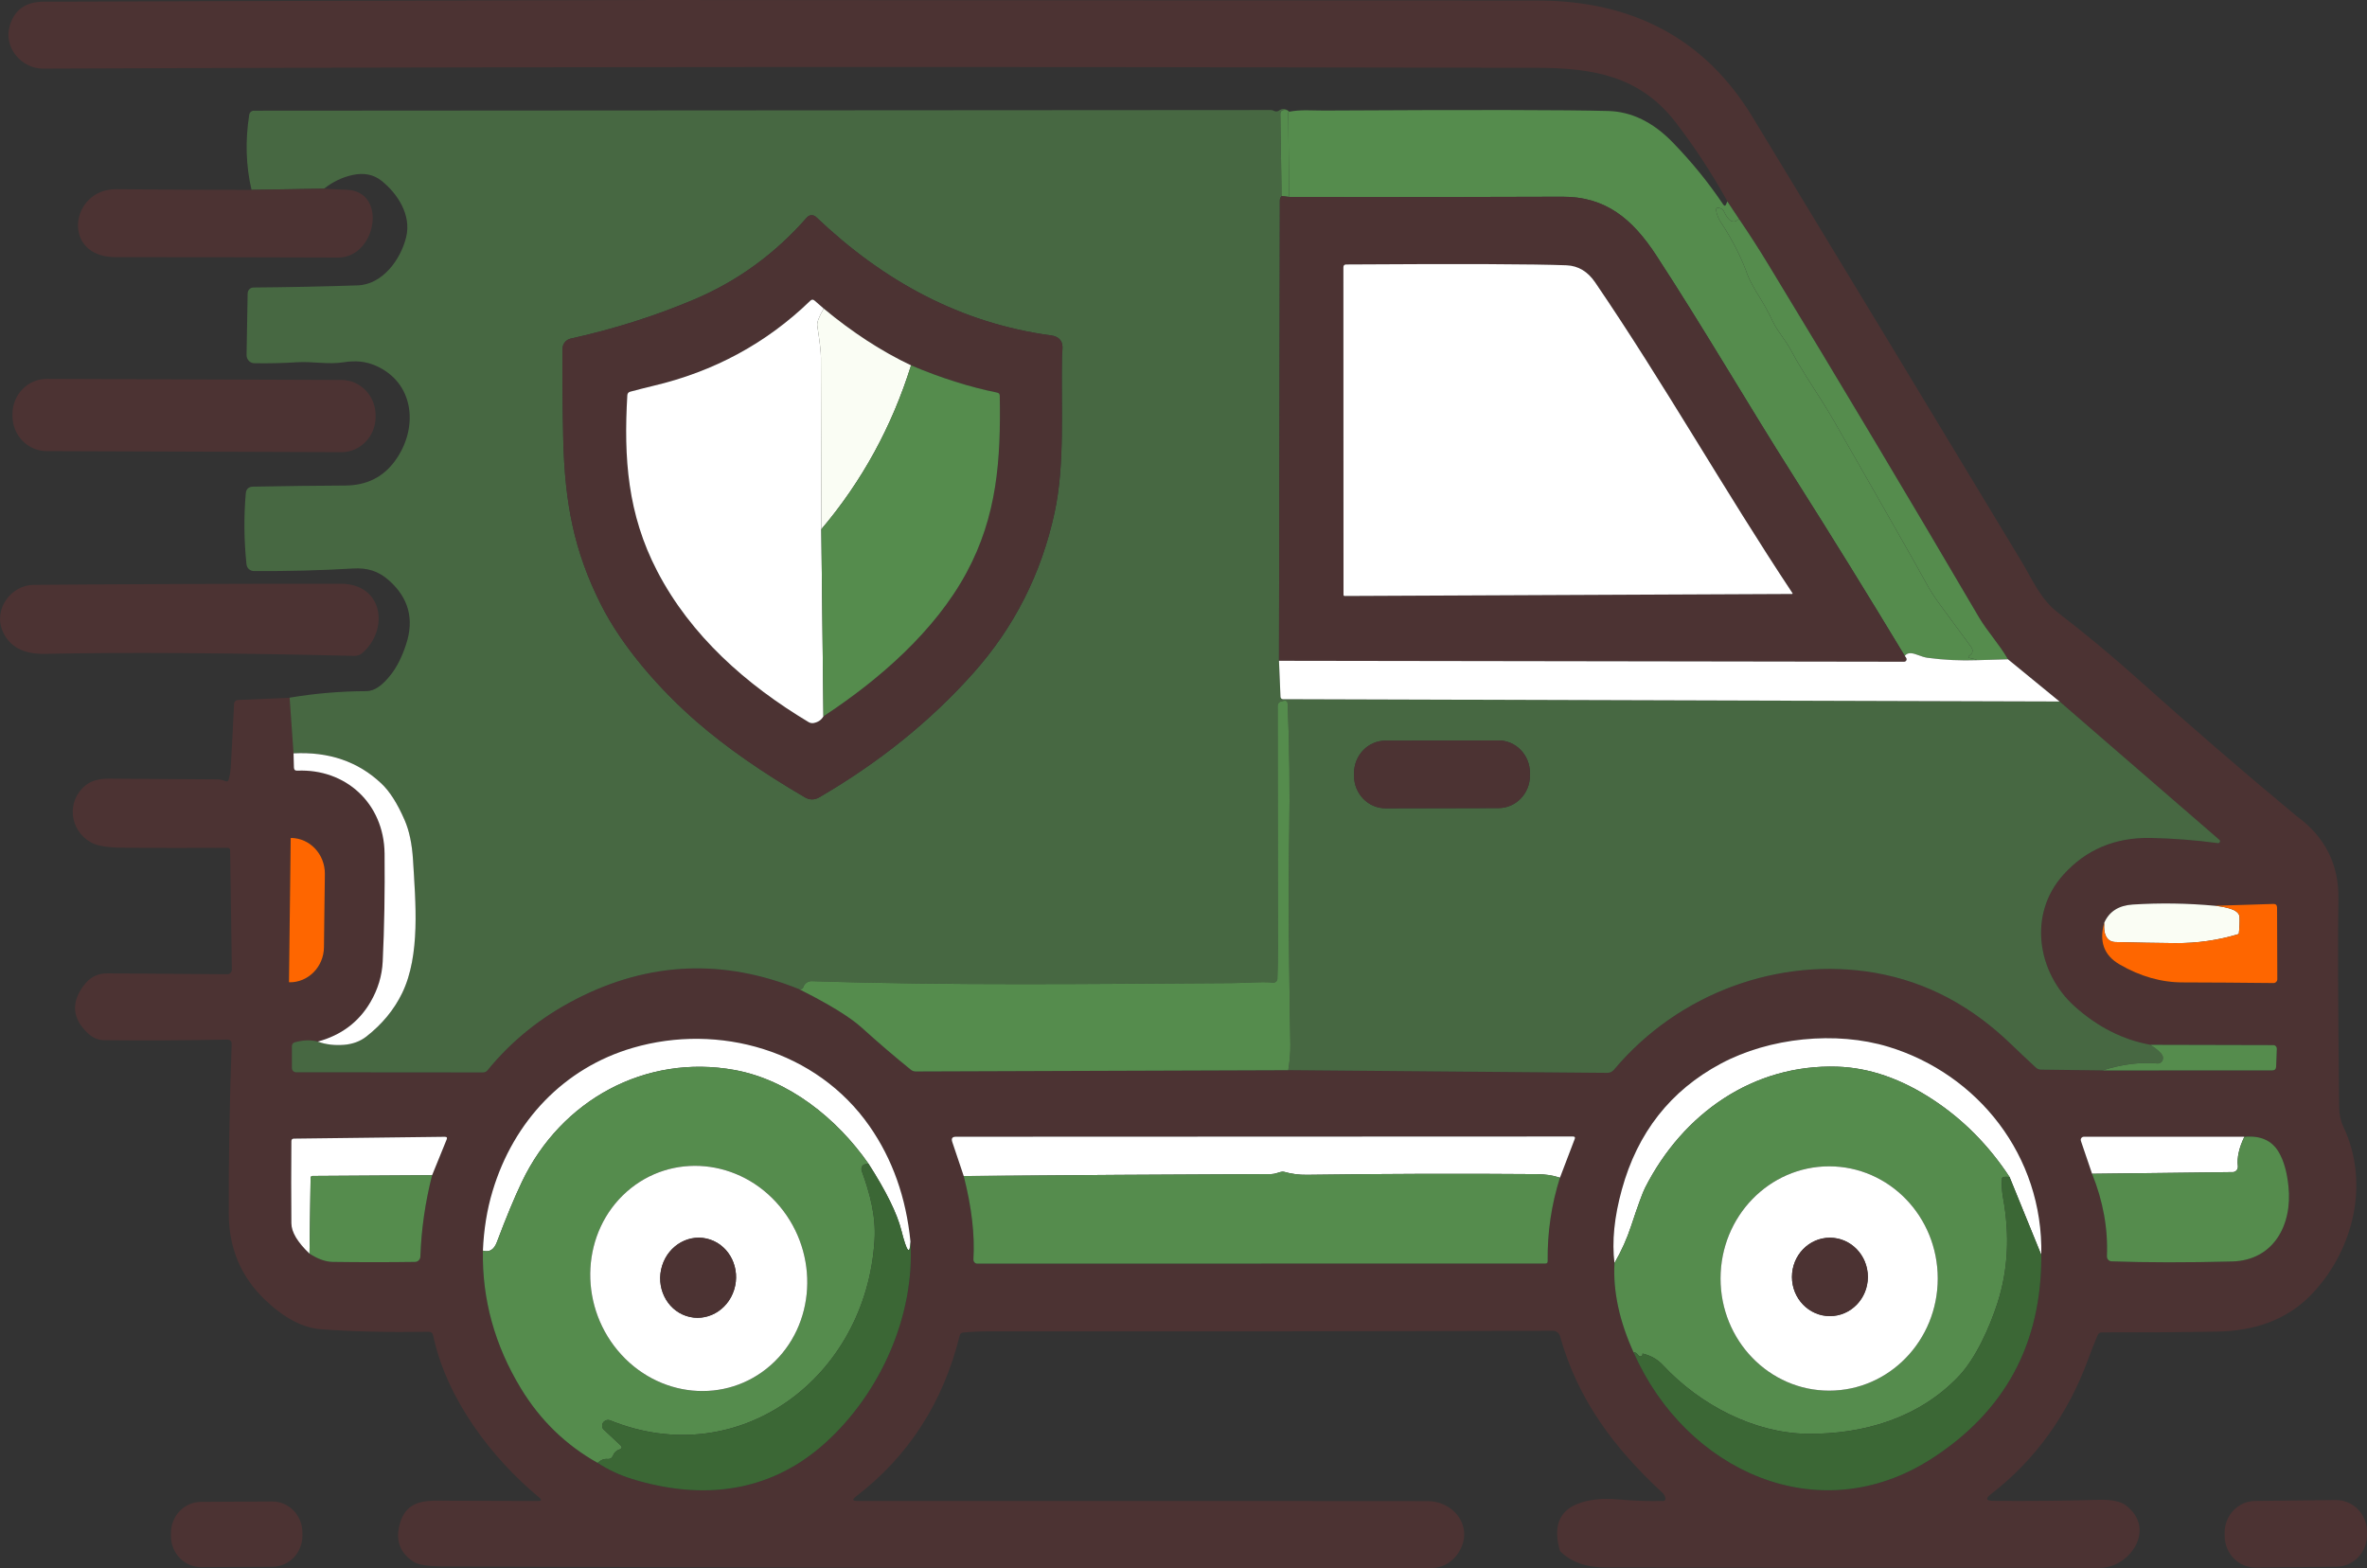 <svg width="80" height="53" viewBox="0 0 80 53" fill="none" xmlns="http://www.w3.org/2000/svg">
<rect x="0" y="0" width="80" height="53" fill="#333333" stroke="none"/>
<g clip-path="url(#clip0_122_755)">
<path d="M22.246 0C32.148 0.009 42.047 0.015 51.94 0.017C55.204 0.017 57.633 1.325 59.224 3.942C62.284 8.979 65.315 13.987 68.317 18.964C68.711 19.617 68.954 20.243 69.57 20.717C70.493 21.426 71.379 22.164 72.232 22.928C74.01 24.521 75.802 26.07 77.612 27.574C78.582 28.276 79.056 29.215 79.034 30.392C79.012 31.502 79.019 33.836 79.058 37.392C79.059 37.651 79.107 37.879 79.2 38.075C80.139 40.057 79.487 42.379 78.064 43.806C77.285 44.585 76.235 44.985 74.912 45.004C73.589 45.025 72.298 45.032 71.037 45.03C70.969 45.03 70.922 45.062 70.895 45.126C70.785 45.385 70.684 45.64 70.595 45.887C69.899 47.796 68.799 49.332 67.292 50.494C67.096 50.645 67.12 50.721 67.363 50.723C68.571 50.732 69.749 50.723 70.9 50.689C71.351 50.675 71.666 50.736 71.843 50.87C72.906 51.668 71.972 52.985 70.986 52.987C65.412 52.987 59.841 52.983 54.271 52.974C53.606 52.974 53.091 52.787 52.725 52.419C52.489 51.611 52.683 51.081 53.31 50.828C53.683 50.677 54.145 50.626 54.698 50.675C55.203 50.721 55.709 50.738 56.217 50.728C56.259 50.728 56.29 50.693 56.29 50.651C56.29 50.647 56.29 50.643 56.29 50.638C56.275 50.562 56.24 50.5 56.185 50.449C54.578 48.957 53.335 47.332 52.727 45.162C52.696 45.051 52.597 44.975 52.488 44.975C46.38 44.994 40.028 45 33.43 44.994C33.136 44.994 32.842 45.008 32.552 45.034C32.491 45.04 32.453 45.072 32.437 45.134C31.876 47.4 30.705 49.217 28.923 50.581C28.797 50.677 28.812 50.726 28.971 50.726C35.268 50.724 41.696 50.726 48.253 50.732C49.205 50.734 49.89 51.719 49.217 52.581C48.987 52.855 48.708 52.992 48.379 52.994C41.827 53.011 30.701 52.994 15 52.941C14.483 52.941 14.145 52.889 13.984 52.785C13.536 52.5 13.372 52.096 13.493 51.577C13.719 50.613 14.474 50.719 15.195 50.719C16.235 50.719 17.229 50.723 18.177 50.728C18.305 50.728 18.319 50.689 18.219 50.606C16.602 49.264 15.093 47.27 14.64 45.136C14.622 45.049 14.57 45.008 14.485 45.009C13.102 45.03 11.89 45.002 10.847 44.923C10.235 44.877 9.608 44.549 8.965 43.936C8.149 43.158 7.738 42.193 7.732 41.038C7.723 39.298 7.756 37.385 7.829 35.3C7.834 35.187 7.781 35.132 7.672 35.134C6.216 35.162 4.836 35.17 3.535 35.155C3.324 35.155 3.135 35.075 2.973 34.923C2.448 34.43 2.395 33.898 2.817 33.323C3.042 33.017 3.294 32.892 3.652 32.896C4.995 32.907 6.338 32.917 7.685 32.925C7.767 32.925 7.834 32.857 7.836 32.772C7.836 32.77 7.836 32.768 7.836 32.766L7.778 28.741C7.778 28.683 7.747 28.653 7.69 28.653C6.429 28.659 5.236 28.659 4.111 28.649C3.627 28.645 3.282 28.585 3.075 28.47C2.348 28.064 2.235 27.074 2.892 26.541C3.081 26.389 3.344 26.313 3.682 26.315C4.928 26.325 6.152 26.332 7.356 26.34C7.416 26.34 7.476 26.349 7.535 26.37L7.624 26.402C7.681 26.423 7.716 26.402 7.73 26.343C7.769 26.198 7.791 26.058 7.8 25.923C7.84 25.232 7.876 24.519 7.911 23.785C7.915 23.715 7.968 23.66 8.035 23.657L9.791 23.581L9.923 25.46L9.935 25.938C9.937 26.013 9.976 26.049 10.049 26.045C11.678 25.974 12.979 27.142 12.999 28.845C13.012 30.128 12.992 31.343 12.937 32.491C12.913 32.975 12.775 33.434 12.522 33.866C12.128 34.541 11.534 34.987 10.739 35.202C10.5 35.14 10.241 35.149 9.959 35.23C9.906 35.245 9.87 35.294 9.87 35.353V36.094C9.866 36.174 9.928 36.238 10.005 36.24C10.005 36.24 10.005 36.24 10.007 36.24L16.326 36.245C16.39 36.245 16.441 36.221 16.482 36.17C17.294 35.172 18.297 34.368 19.487 33.758C21.933 32.506 24.44 32.396 27.007 33.43C28.028 33.94 28.739 34.377 29.139 34.742C29.678 35.23 30.228 35.702 30.787 36.153C30.836 36.193 30.891 36.211 30.953 36.211L43.543 36.168L54.316 36.26C54.413 36.26 54.492 36.224 54.556 36.149C56.734 33.553 60.152 32.321 63.377 32.879C65.163 33.191 66.663 34.034 67.946 35.266C68.222 35.532 68.51 35.804 68.81 36.081C68.859 36.126 68.916 36.149 68.982 36.151L71.059 36.177L76.805 36.174C76.885 36.174 76.927 36.132 76.931 36.047L76.955 35.445C76.958 35.379 76.909 35.325 76.845 35.321C76.843 35.321 76.841 35.321 76.84 35.321L72.68 35.311C71.75 35.142 70.898 34.709 70.122 34.015C68.868 32.891 68.525 30.906 69.744 29.558C70.509 28.711 71.49 28.3 72.687 28.321C73.441 28.336 74.2 28.394 74.961 28.496C74.996 28.502 75.027 28.479 75.033 28.443C75.036 28.421 75.027 28.398 75.011 28.383L69.61 23.707L67.867 22.281C67.577 21.776 67.155 21.319 66.886 20.86C64.546 16.87 62.174 12.9 59.774 8.949C59.443 8.404 59.111 7.887 58.776 7.398L58.382 6.806C57.864 5.868 57.282 4.975 56.631 4.13C55.405 2.542 53.787 2.294 51.909 2.291C33.493 2.249 16.673 2.258 1.449 2.319C0.726 2.319 0.121 1.609 0.325 0.889C0.479 0.338 0.861 0.06 1.469 0.058C8.399 0.034 15.325 0.015 22.246 0ZM9.826 28.332L9.767 33.185C9.767 33.185 9.773 33.198 9.78 33.198H9.782C10.42 33.206 10.944 32.675 10.951 32.011L10.98 29.536C10.988 28.872 10.478 28.326 9.84 28.319H9.839C9.839 28.319 9.826 28.325 9.826 28.332ZM71.121 31.181C70.938 31.817 71.11 32.287 71.636 32.593C72.332 32.998 73.047 33.2 73.783 33.202C74.76 33.204 75.78 33.211 76.841 33.223C76.913 33.223 76.969 33.164 76.969 33.091L76.96 30.67C76.96 30.587 76.918 30.547 76.838 30.549L74.859 30.611C73.933 30.524 73.007 30.511 72.082 30.57C71.609 30.6 71.289 30.804 71.121 31.181ZM16.321 42.266C16.291 43.913 16.721 45.468 17.609 46.928C18.261 48 19.125 48.838 20.199 49.44C20.567 49.677 20.958 49.858 21.369 49.985C23.702 50.7 26 50.474 27.893 48.764C29.751 47.087 30.926 44.466 30.772 41.959C30.624 40.472 30.164 39.174 29.391 38.064C27.601 35.491 24.286 34.566 21.387 35.413C19.065 36.091 17.357 37.889 16.648 40.255C16.46 40.879 16.352 41.551 16.321 42.266ZM54.567 42.687C54.514 43.634 54.729 44.642 55.214 45.708C56.982 49.704 61.451 51.758 65.275 49.304C67.769 47.702 69.009 45.406 68.993 42.411C69.06 39.057 66.846 36.3 63.831 35.379C62.052 34.836 59.807 35.064 58.157 35.949C56.46 36.858 55.345 38.277 54.815 40.204C54.559 41.128 54.477 41.957 54.567 42.687ZM70.708 39.67C71.083 40.596 71.249 41.526 71.211 42.457C71.207 42.549 71.276 42.624 71.364 42.628C72.564 42.67 73.924 42.672 75.444 42.632C76.831 42.596 77.486 41.415 77.346 40.089C77.296 39.611 77.189 39.23 77.022 38.945C76.79 38.543 76.399 38.368 75.853 38.421H70.427C70.37 38.421 70.325 38.466 70.325 38.525C70.325 38.536 70.326 38.547 70.33 38.559L70.708 39.67ZM10.462 42.368C10.745 42.551 11.006 42.643 11.245 42.647C12.188 42.66 13.116 42.66 14.03 42.647C14.127 42.647 14.205 42.566 14.209 42.466C14.24 41.541 14.373 40.624 14.605 39.717L15.095 38.513C15.122 38.449 15.102 38.417 15.034 38.419L9.93 38.481C9.875 38.481 9.848 38.511 9.848 38.568C9.84 39.502 9.84 40.425 9.848 41.338C9.85 41.638 10.054 41.981 10.462 42.368ZM32.572 39.745C32.84 40.792 32.95 41.732 32.901 42.562C32.895 42.636 32.95 42.7 33.021 42.706C33.025 42.706 33.027 42.706 33.03 42.706L52.232 42.702C52.285 42.702 52.31 42.675 52.309 42.623C52.296 41.655 52.433 40.715 52.723 39.802L53.222 38.494C53.244 38.438 53.226 38.409 53.166 38.409L32.305 38.417C32.186 38.417 32.146 38.475 32.184 38.593L32.572 39.745Z" fill="#4C3333"/>
<path d="M43.499 3.719C43.449 3.709 43.406 3.711 43.365 3.719C43.301 3.736 43.27 3.777 43.272 3.845L43.316 6.625L43.287 6.664C43.267 6.692 43.256 6.726 43.256 6.762L43.227 22.33L43.278 23.545C43.279 23.592 43.316 23.628 43.362 23.628L69.608 23.706L75.009 28.381C75.036 28.404 75.04 28.443 75.018 28.472C75.003 28.491 74.981 28.498 74.959 28.494C74.198 28.392 73.439 28.334 72.685 28.319C71.488 28.298 70.507 28.709 69.742 29.557C68.523 30.904 68.866 32.889 70.12 34.013C70.896 34.708 71.748 35.14 72.677 35.309C72.902 35.451 73.039 35.572 73.089 35.672C73.134 35.762 73.098 35.874 73.01 35.921C72.981 35.936 72.946 35.943 72.913 35.94C72.332 35.887 71.713 35.966 71.057 36.175L68.98 36.149C68.914 36.149 68.857 36.124 68.808 36.079C68.508 35.802 68.22 35.53 67.944 35.264C66.661 34.032 65.161 33.189 63.374 32.877C60.15 32.319 56.732 33.551 54.554 36.147C54.49 36.223 54.411 36.26 54.315 36.258L43.541 36.166C43.592 35.851 43.616 35.56 43.612 35.296C43.574 32.94 43.532 30.623 43.574 28.126C43.597 26.709 43.581 25.262 43.521 23.785C43.517 23.7 43.475 23.664 43.393 23.681L43.301 23.7C43.23 23.715 43.181 23.777 43.181 23.851C43.186 26.6 43.188 29.343 43.19 32.079C43.19 32.398 43.184 32.73 43.174 33.075C43.174 33.149 43.111 33.206 43.04 33.204C43.038 33.204 43.036 33.204 43.035 33.204C42.558 33.166 42.101 33.221 41.626 33.223C36.849 33.249 32.186 33.311 27.43 33.157C27.302 33.153 27.187 33.238 27.149 33.364C27.134 33.415 27.087 33.436 27.005 33.428C24.438 32.394 21.931 32.504 19.485 33.757C18.296 34.366 17.293 35.17 16.48 36.168C16.439 36.219 16.388 36.243 16.324 36.243L10.005 36.238C9.928 36.238 9.866 36.174 9.866 36.094C9.866 36.094 9.866 36.094 9.866 36.092V35.351C9.868 35.292 9.904 35.243 9.957 35.228C10.239 35.147 10.498 35.138 10.737 35.2C11.009 35.298 11.306 35.334 11.625 35.309C11.921 35.285 12.175 35.191 12.385 35.026C12.917 34.609 13.319 34.123 13.591 33.562C14.216 32.276 14.042 30.483 13.958 29.058C13.925 28.519 13.83 28.07 13.675 27.713C13.432 27.153 13.169 26.74 12.886 26.474C12.1 25.734 11.112 25.396 9.921 25.459L9.789 23.579C10.631 23.436 11.497 23.362 12.385 23.358C12.654 23.358 12.933 23.164 13.226 22.781C13.425 22.523 13.591 22.187 13.726 21.774C14.002 20.932 13.819 20.215 13.151 19.619C12.787 19.292 12.409 19.185 11.932 19.213C10.849 19.277 9.731 19.306 8.578 19.298C8.45 19.298 8.344 19.2 8.331 19.07C8.247 18.272 8.238 17.476 8.306 16.685C8.318 16.528 8.401 16.449 8.552 16.447C9.676 16.426 10.713 16.413 11.664 16.409C12.378 16.407 12.937 16.134 13.339 15.592C14.161 14.483 14.022 12.913 12.667 12.345C12.352 12.213 12.005 12.179 11.623 12.242C11.092 12.326 10.573 12.209 10.037 12.242C9.568 12.272 9.088 12.283 8.596 12.275C8.448 12.274 8.331 12.149 8.333 11.996L8.37 9.917C8.371 9.808 8.457 9.719 8.563 9.717C9.694 9.708 10.867 9.685 12.086 9.645C12.93 9.617 13.542 8.774 13.728 8.013C13.907 7.275 13.452 6.557 12.9 6.113C12.628 5.896 12.301 5.83 11.918 5.913C11.567 5.991 11.245 6.143 10.955 6.375L8.501 6.415C8.311 5.602 8.285 4.757 8.424 3.877C8.437 3.798 8.503 3.741 8.58 3.741L42.949 3.719C42.991 3.719 43.029 3.728 43.064 3.749C43.095 3.766 43.126 3.772 43.159 3.766C43.183 3.76 43.206 3.751 43.227 3.738C43.316 3.672 43.407 3.666 43.499 3.717V3.719ZM35.517 11.334C32.482 10.923 29.875 9.517 27.58 7.332C27.493 7.249 27.355 7.255 27.275 7.345C26.194 8.581 24.916 9.508 23.442 10.128C22.132 10.681 20.745 11.121 19.286 11.443C19.127 11.479 19.014 11.623 19.012 11.789C19.006 12.806 19.014 13.817 19.037 14.825C19.088 17.004 19.403 18.621 20.302 20.411C21.041 21.891 22.348 23.349 23.554 24.396C24.531 25.245 25.75 26.096 27.207 26.947C27.368 27.04 27.531 27.04 27.695 26.943C29.718 25.764 31.45 24.368 32.891 22.753C34.28 21.198 35.199 19.385 35.646 17.311C35.995 15.692 35.86 13.792 35.893 12.06C35.895 11.983 35.9 11.906 35.908 11.828C35.939 11.538 35.809 11.372 35.519 11.332L35.517 11.334ZM51.709 26.119C51.709 25.513 51.231 25.021 50.644 25.023L46.826 25.03C46.239 25.03 45.762 25.524 45.764 26.13V26.221C45.764 26.826 46.243 27.319 46.829 27.317L50.648 27.309C51.234 27.309 51.711 26.815 51.709 26.209V26.119Z" fill="#558C4D" fill-opacity="0.6"/>
<path d="M58.38 6.806L58.774 7.398C58.592 7.574 58.422 7.489 58.263 7.14C58.239 7.085 58.186 7.049 58.106 7.028C58.02 7.008 57.987 7.042 58.005 7.13C58.033 7.272 58.086 7.402 58.164 7.517C58.553 8.106 58.857 8.702 59.07 9.304C59.125 9.457 59.264 9.713 59.489 10.074C59.648 10.332 59.788 10.589 59.907 10.843C60.072 11.198 60.344 11.483 60.528 11.832C60.965 12.657 61.5 13.383 61.97 14.2C62.938 15.889 63.843 17.474 64.683 18.955C64.818 19.192 64.953 19.436 65.09 19.687C65.22 19.928 65.368 20.162 65.534 20.387C65.912 20.9 66.276 21.394 66.625 21.87C66.667 21.926 66.676 21.989 66.656 22.057C66.647 22.085 66.627 22.109 66.596 22.13C66.501 22.192 66.508 22.232 66.616 22.249C66.7 22.26 66.775 22.281 66.841 22.311C66.272 22.332 65.708 22.306 65.143 22.23C65.063 22.219 64.941 22.183 64.776 22.121C64.581 22.047 64.447 22.064 64.38 22.17C63.156 20.142 61.906 18.121 60.629 16.108C59.074 13.66 57.585 11.091 55.975 8.626C55.168 7.392 54.264 6.643 52.807 6.649C49.733 6.662 46.652 6.664 43.57 6.655L43.541 3.781C43.967 3.694 44.341 3.738 44.756 3.736C49.775 3.708 52.976 3.713 54.355 3.751C55.146 3.772 55.877 4.13 56.547 4.825C57.185 5.483 57.748 6.177 58.239 6.908C58.281 6.97 58.316 6.966 58.343 6.896L58.38 6.806Z" fill="#558C4D"/>
<path d="M43.499 3.719C43.59 3.781 43.605 3.802 43.541 3.781L43.57 6.655L43.316 6.626L43.273 3.847C43.273 3.779 43.302 3.738 43.366 3.721C43.406 3.711 43.45 3.709 43.499 3.721V3.719Z" fill="#558C4D"/>
<path d="M8.501 6.417L10.955 6.377C11.267 6.394 11.523 6.408 11.72 6.413C13.114 6.466 12.72 8.708 11.428 8.704C8.897 8.694 6.391 8.691 3.908 8.691C2.055 8.691 2.368 6.377 3.934 6.394C5.499 6.411 7.023 6.419 8.501 6.417Z" fill="#4C3333"/>
<path d="M43.316 6.626L43.57 6.655C46.652 6.664 49.733 6.662 52.807 6.649C54.263 6.643 55.168 7.392 55.975 8.626C57.585 11.091 59.074 13.66 60.629 16.108C61.906 18.121 63.155 20.142 64.379 22.17C64.407 22.198 64.427 22.228 64.436 22.257C64.449 22.3 64.425 22.347 64.383 22.36C64.376 22.362 64.367 22.364 64.359 22.364L43.227 22.332L43.256 6.764C43.256 6.728 43.267 6.694 43.287 6.666L43.316 6.626ZM60.583 20.047C58.295 16.602 56.253 12.976 53.911 9.54C53.66 9.174 53.341 8.983 52.95 8.966C51.859 8.923 49.374 8.913 45.498 8.938C45.434 8.938 45.403 8.97 45.404 9.036L45.408 20.102C45.408 20.125 45.424 20.142 45.446 20.142L60.57 20.074C60.57 20.074 60.587 20.066 60.587 20.057C60.587 20.053 60.587 20.051 60.583 20.047Z" fill="#4C3333"/>
<path d="M58.774 7.398C59.108 7.887 59.441 8.404 59.772 8.949C62.172 12.9 64.544 16.87 66.884 20.86C67.153 21.319 67.575 21.776 67.865 22.281L66.84 22.311C66.774 22.281 66.7 22.26 66.615 22.249C66.508 22.232 66.5 22.192 66.595 22.13C66.626 22.109 66.647 22.085 66.656 22.057C66.676 21.989 66.667 21.926 66.625 21.87C66.276 21.394 65.912 20.9 65.534 20.387C65.368 20.162 65.22 19.928 65.09 19.687C64.953 19.436 64.818 19.192 64.683 18.955C63.842 17.474 62.938 15.889 61.969 14.2C61.5 13.383 60.965 12.657 60.528 11.832C60.343 11.483 60.071 11.198 59.907 10.843C59.788 10.589 59.647 10.332 59.488 10.074C59.264 9.713 59.125 9.457 59.07 9.304C58.856 8.702 58.553 8.106 58.164 7.517C58.085 7.402 58.032 7.272 58.005 7.13C57.987 7.042 58.02 7.008 58.105 7.028C58.186 7.049 58.239 7.085 58.263 7.14C58.421 7.489 58.591 7.574 58.774 7.398Z" fill="#558C4D"/>
<path d="M27.58 7.332C29.875 9.517 32.482 10.923 35.517 11.334C35.807 11.374 35.937 11.54 35.906 11.83C35.898 11.908 35.893 11.985 35.891 12.062C35.858 13.794 35.993 15.694 35.645 17.313C35.197 19.387 34.278 21.2 32.889 22.755C31.448 24.37 29.716 25.766 27.693 26.945C27.529 27.041 27.366 27.041 27.206 26.949C25.748 26.098 24.529 25.247 23.552 24.398C22.346 23.351 21.04 21.892 20.3 20.413C19.401 18.623 19.087 17.006 19.035 14.826C19.012 13.819 19.004 12.808 19.01 11.791C19.01 11.624 19.125 11.481 19.284 11.445C20.744 11.123 22.13 10.683 23.44 10.13C24.915 9.509 26.192 8.583 27.273 7.347C27.354 7.255 27.491 7.249 27.578 7.33L27.58 7.332ZM27.831 24.209C29.707 22.979 31.599 21.33 32.665 19.358C33.701 17.44 33.828 15.547 33.79 13.377C33.79 13.315 33.761 13.279 33.701 13.268C32.765 13.079 31.795 12.772 30.792 12.347C29.794 11.874 28.81 11.234 27.84 10.428L27.531 10.159C27.482 10.115 27.434 10.117 27.388 10.162C25.905 11.598 24.131 12.559 22.066 13.043C21.801 13.106 21.546 13.172 21.299 13.238C21.239 13.255 21.206 13.294 21.202 13.36C21.078 15.485 21.209 17.372 22.212 19.304C23.347 21.485 25.218 23.14 27.332 24.406C27.385 24.436 27.439 24.445 27.498 24.436C27.65 24.408 27.761 24.332 27.831 24.209Z" fill="#4C3333"/>
<path d="M53.911 9.54C56.253 12.976 58.295 16.602 60.583 20.047C60.588 20.055 60.587 20.066 60.579 20.07C60.577 20.07 60.574 20.072 60.57 20.074L45.446 20.142C45.424 20.142 45.408 20.125 45.408 20.102L45.404 9.036C45.404 8.97 45.434 8.938 45.498 8.938C49.374 8.913 51.859 8.923 52.95 8.966C53.341 8.983 53.66 9.174 53.911 9.54Z" fill="white"/>
<path d="M27.84 10.428C27.679 10.707 27.606 10.898 27.622 11.002C27.704 11.536 27.747 11.898 27.747 12.091C27.748 13.943 27.754 15.876 27.759 17.887L27.831 24.209C27.761 24.332 27.65 24.407 27.498 24.436C27.44 24.445 27.385 24.436 27.332 24.406C25.218 23.14 23.347 21.485 22.213 19.304C21.21 17.372 21.078 15.485 21.202 13.36C21.206 13.294 21.239 13.255 21.299 13.238C21.546 13.172 21.802 13.106 22.066 13.043C24.131 12.559 25.905 11.598 27.388 10.162C27.434 10.117 27.482 10.115 27.531 10.159L27.84 10.428Z" fill="white"/>
<path d="M27.84 10.428C28.81 11.234 29.794 11.874 30.792 12.347C30.145 14.417 29.135 16.262 27.759 17.887C27.754 15.876 27.748 13.943 27.746 12.091C27.746 11.898 27.704 11.536 27.622 11.002C27.606 10.898 27.679 10.707 27.84 10.428Z" fill="#FAFDF4"/>
<path d="M30.792 12.347C31.795 12.772 32.765 13.079 33.7 13.268C33.76 13.279 33.79 13.315 33.79 13.377C33.828 15.547 33.7 17.44 32.664 19.358C31.599 21.33 29.706 22.979 27.83 24.209L27.759 17.887C29.134 16.262 30.145 14.417 30.792 12.347Z" fill="#558C4D"/>
<path d="M0.421 13.993L0.421 14.05C0.419 14.708 0.934 15.244 1.572 15.246L11.536 15.282C12.174 15.284 12.692 14.752 12.695 14.094L12.695 14.037C12.697 13.379 12.182 12.843 11.544 12.841L1.58 12.805C0.942 12.802 0.423 13.334 0.421 13.993Z" fill="#4C3333"/>
<path d="M0.088 21.328C-0.233 20.583 0.384 19.772 1.131 19.766C4.422 19.74 7.882 19.726 11.514 19.728C12.948 19.728 13.158 21.257 12.259 22.06C12.183 22.13 12.082 22.168 11.978 22.166C7.71 22.064 4.223 22.041 1.517 22.098C0.793 22.113 0.317 21.857 0.088 21.328Z" fill="#4C3333"/>
<path d="M66.84 22.311L67.865 22.281L69.608 23.708L43.362 23.63C43.316 23.63 43.279 23.594 43.278 23.547L43.227 22.332L64.359 22.364C64.403 22.364 64.44 22.326 64.44 22.281C64.44 22.274 64.44 22.264 64.436 22.257C64.427 22.228 64.407 22.198 64.379 22.17C64.447 22.064 64.58 22.047 64.776 22.121C64.94 22.183 65.063 22.219 65.143 22.23C65.708 22.306 66.272 22.332 66.84 22.311Z" fill="white"/>
<path d="M43.541 36.168L30.951 36.211C30.889 36.211 30.834 36.192 30.785 36.153C30.226 35.702 29.676 35.23 29.137 34.742C28.737 34.377 28.026 33.94 27.005 33.43C27.087 33.438 27.134 33.417 27.149 33.366C27.187 33.24 27.302 33.155 27.43 33.158C32.186 33.313 36.848 33.251 41.626 33.224C42.101 33.223 42.558 33.168 43.035 33.206C43.106 33.211 43.168 33.157 43.173 33.083C43.173 33.081 43.173 33.079 43.173 33.077C43.184 32.732 43.19 32.4 43.19 32.081C43.19 29.345 43.186 26.602 43.181 23.853C43.181 23.779 43.23 23.717 43.301 23.702L43.393 23.683C43.475 23.666 43.517 23.702 43.521 23.787C43.581 25.264 43.597 26.711 43.574 28.128C43.532 30.625 43.574 32.941 43.612 35.298C43.616 35.562 43.592 35.853 43.541 36.168Z" fill="#558C4D"/>
<path d="M50.644 25.024L46.826 25.031C46.239 25.032 45.763 25.524 45.764 26.131L45.764 26.221C45.766 26.828 46.242 27.319 46.83 27.317L50.648 27.311C51.235 27.309 51.711 26.817 51.709 26.211L51.709 26.12C51.708 25.514 51.231 25.023 50.644 25.024Z" fill="#4C3333"/>
<path d="M10.738 35.202C11.532 34.987 12.126 34.541 12.521 33.866C12.773 33.434 12.912 32.975 12.935 32.491C12.99 31.343 13.01 30.128 12.998 28.845C12.977 27.142 11.677 25.974 10.047 26.045C9.974 26.049 9.936 26.013 9.934 25.938L9.921 25.46C11.112 25.398 12.101 25.736 12.886 26.476C13.169 26.741 13.432 27.155 13.675 27.715C13.831 28.072 13.926 28.521 13.959 29.06C14.043 30.485 14.216 32.277 13.591 33.564C13.319 34.124 12.917 34.611 12.386 35.028C12.175 35.193 11.921 35.287 11.626 35.311C11.306 35.336 11.01 35.3 10.738 35.202Z" fill="white"/>
<path d="M9.825 28.332C9.825 28.332 9.831 28.319 9.838 28.319H9.84C10.477 28.326 10.987 28.872 10.98 29.536L10.95 32.011C10.943 32.675 10.419 33.206 9.781 33.198H9.779C9.779 33.198 9.767 33.192 9.767 33.185L9.825 28.332Z" fill="#FE6600"/>
<path d="M74.859 30.611C75.018 30.625 75.175 30.653 75.328 30.696C75.564 30.762 75.686 30.86 75.692 30.992C75.699 31.153 75.692 31.34 75.668 31.553C75.668 31.56 75.663 31.566 75.657 31.568C74.972 31.777 74.26 31.879 73.516 31.874C72.899 31.868 72.228 31.857 71.506 31.838C71.369 31.836 71.267 31.783 71.201 31.679C71.128 31.564 71.101 31.398 71.121 31.181C71.289 30.804 71.609 30.6 72.082 30.57C73.006 30.511 73.933 30.525 74.859 30.611Z" fill="#FAFDF4"/>
<path d="M71.12 31.181C71.1 31.398 71.128 31.564 71.201 31.679C71.267 31.783 71.369 31.836 71.506 31.838C72.228 31.857 72.898 31.868 73.516 31.874C74.259 31.879 74.972 31.777 75.657 31.568C75.662 31.566 75.666 31.56 75.668 31.553C75.692 31.34 75.699 31.153 75.692 30.992C75.686 30.86 75.564 30.762 75.328 30.696C75.174 30.653 75.017 30.625 74.858 30.611L76.837 30.549C76.918 30.547 76.958 30.587 76.96 30.67L76.969 33.091C76.969 33.164 76.912 33.223 76.841 33.223C75.779 33.211 74.76 33.204 73.782 33.202C73.046 33.202 72.332 32.998 71.636 32.593C71.109 32.287 70.938 31.817 71.12 31.181Z" fill="#FE6600"/>
<path d="M30.772 41.959C30.754 42.445 30.651 42.319 30.463 41.577C30.319 41.008 29.95 40.258 29.356 39.332C28.278 37.785 26.647 36.494 24.832 36.162C21.812 35.611 18.96 37.179 17.642 39.936C17.389 40.464 17.108 41.143 16.796 41.972C16.697 42.236 16.538 42.334 16.321 42.266C16.352 41.551 16.459 40.879 16.648 40.255C17.357 37.889 19.065 36.09 21.387 35.413C24.286 34.566 27.6 35.49 29.391 38.064C30.164 39.174 30.624 40.472 30.772 41.959Z" fill="white"/>
<path d="M68.992 42.411L67.92 39.779C67.22 38.713 66.359 37.843 65.342 37.172C64.258 36.457 63.175 36.083 62.093 36.049C59.265 35.96 56.881 37.623 55.6 40.143C55.518 40.304 55.361 40.732 55.131 41.428C54.99 41.858 54.802 42.277 54.566 42.687C54.477 41.957 54.559 41.128 54.815 40.204C55.344 38.277 56.459 36.858 58.156 35.949C59.806 35.064 62.051 34.836 63.831 35.379C66.845 36.3 69.06 39.057 68.992 42.411Z" fill="white"/>
<path d="M72.677 35.311L76.837 35.321C76.901 35.321 76.952 35.374 76.952 35.44C76.952 35.441 76.952 35.443 76.952 35.445L76.929 36.047C76.925 36.132 76.883 36.174 76.802 36.174L71.057 36.177C71.713 35.968 72.332 35.889 72.913 35.941C73.011 35.951 73.097 35.876 73.106 35.774C73.11 35.74 73.103 35.704 73.088 35.674C73.039 35.574 72.902 35.453 72.677 35.311Z" fill="#558C4D"/>
<path d="M29.356 39.332C29.256 39.342 29.197 39.355 29.179 39.37C29.121 39.415 29.099 39.496 29.124 39.568C29.396 40.317 29.607 41.081 29.559 41.896C29.281 46.568 24.964 49.766 20.623 48.002C20.552 47.974 20.47 47.989 20.413 48.043C20.36 48.094 20.342 48.158 20.357 48.232C20.362 48.26 20.375 48.285 20.395 48.304L20.965 48.838C21.04 48.906 21.029 48.955 20.934 48.987C20.833 49.021 20.762 49.087 20.722 49.187C20.685 49.276 20.622 49.317 20.528 49.307C20.411 49.298 20.302 49.342 20.199 49.44C19.125 48.838 18.261 48 17.609 46.928C16.721 45.468 16.291 43.913 16.321 42.266C16.538 42.334 16.697 42.236 16.796 41.972C17.108 41.143 17.39 40.464 17.642 39.936C18.961 37.179 21.813 35.611 24.833 36.162C26.647 36.494 28.278 37.785 29.356 39.332ZM26.055 46.132C27.568 44.789 27.703 42.389 26.356 40.772C25.01 39.155 22.691 38.934 21.179 40.279C19.666 41.623 19.531 44.023 20.877 45.64C22.224 47.257 24.542 47.477 26.055 46.132Z" fill="#558C4D"/>
<path d="M67.92 39.779C67.754 39.758 67.668 39.774 67.664 39.826C67.651 40.06 67.662 40.276 67.699 40.474C67.931 41.74 67.869 42.926 67.512 44.034C67.249 44.849 66.782 45.904 66.195 46.519C64.863 47.917 62.996 48.479 61.076 48.457C59.287 48.432 57.464 47.485 56.207 46.14C56.023 45.941 55.794 45.811 55.522 45.747C55.517 45.747 55.513 45.749 55.511 45.755V45.758C55.52 45.798 55.505 45.823 55.467 45.836C55.431 45.849 55.4 45.84 55.376 45.807C55.312 45.724 55.259 45.691 55.213 45.708C54.729 44.642 54.514 43.634 54.566 42.687C54.802 42.277 54.99 41.858 55.131 41.428C55.361 40.732 55.518 40.304 55.6 40.143C56.881 37.623 59.265 35.96 62.094 36.049C63.175 36.083 64.259 36.457 65.342 37.172C66.36 37.843 67.22 38.713 67.92 39.779ZM65.492 43.208C65.492 41.113 63.849 39.417 61.821 39.417C59.793 39.417 58.151 41.113 58.151 43.208C58.151 45.302 59.793 46.998 61.821 46.998C63.849 46.998 65.492 45.302 65.492 43.208Z" fill="#558C4D"/>
<path d="M75.853 38.421C75.674 38.792 75.6 39.123 75.635 39.411C75.646 39.511 75.577 39.6 75.482 39.611C75.476 39.611 75.471 39.611 75.463 39.611L70.708 39.668L70.33 38.557C70.311 38.502 70.341 38.441 70.394 38.423C70.405 38.419 70.415 38.417 70.427 38.417H75.853V38.421Z" fill="white"/>
<path d="M14.605 39.717L10.56 39.742C10.525 39.742 10.498 39.77 10.498 39.806L10.461 42.368C10.054 41.981 9.849 41.638 9.848 41.338C9.84 40.425 9.84 39.502 9.848 38.568C9.848 38.511 9.875 38.483 9.93 38.481L15.034 38.419C15.102 38.419 15.122 38.449 15.095 38.513L14.605 39.717Z" fill="white"/>
<path d="M52.723 39.802C52.497 39.724 52.235 39.683 51.939 39.681C49.351 39.66 46.764 39.668 44.175 39.704C43.91 39.708 43.652 39.674 43.398 39.602C43.354 39.589 43.281 39.602 43.179 39.638C43.104 39.664 43.035 39.677 42.969 39.679C39.532 39.692 36.067 39.715 32.572 39.745L32.184 38.592C32.146 38.475 32.184 38.417 32.305 38.417L53.165 38.409C53.226 38.409 53.244 38.438 53.222 38.494L52.723 39.802Z" fill="white"/>
<path d="M75.853 38.421C76.399 38.368 76.79 38.543 77.022 38.945C77.188 39.23 77.296 39.611 77.345 40.089C77.486 41.415 76.83 42.596 75.444 42.632C73.924 42.672 72.564 42.67 71.364 42.628C71.276 42.624 71.207 42.549 71.21 42.457C71.249 41.526 71.082 40.596 70.708 39.67L75.464 39.613C75.561 39.613 75.637 39.53 75.637 39.43C75.637 39.425 75.637 39.419 75.637 39.411C75.603 39.123 75.676 38.792 75.855 38.421H75.853Z" fill="#558C4D"/>
<path d="M29.356 39.332C29.95 40.258 30.319 41.008 30.463 41.577C30.651 42.319 30.754 42.445 30.772 41.959C30.925 44.466 29.751 47.087 27.893 48.764C26 50.474 23.701 50.7 21.369 49.985C20.957 49.858 20.566 49.677 20.199 49.44C20.302 49.342 20.411 49.298 20.528 49.308C20.621 49.317 20.685 49.276 20.722 49.187C20.762 49.087 20.833 49.021 20.934 48.987C21.029 48.955 21.04 48.906 20.965 48.838L20.395 48.304C20.375 48.285 20.362 48.26 20.356 48.232C20.342 48.158 20.36 48.094 20.413 48.043C20.47 47.989 20.552 47.974 20.623 48.002C24.964 49.766 29.281 46.568 29.559 41.896C29.606 41.081 29.396 40.317 29.124 39.568C29.099 39.496 29.12 39.415 29.179 39.37C29.197 39.355 29.256 39.342 29.356 39.332Z" fill="#3B6735"/>
<path d="M26.055 46.132C24.542 47.475 22.223 47.255 20.877 45.64C19.53 44.023 19.666 41.623 21.178 40.279C22.691 38.936 25.01 39.157 26.356 40.772C27.703 42.389 27.567 44.789 26.055 46.132ZM23.192 44.474C23.864 44.698 24.589 44.302 24.812 43.589C25.035 42.876 24.672 42.115 23.999 41.892C23.327 41.668 22.602 42.064 22.379 42.777C22.156 43.491 22.519 44.251 23.192 44.474Z" fill="white"/>
<path d="M65.492 43.208C65.492 45.302 63.85 46.998 61.822 46.998C59.794 46.998 58.151 45.302 58.151 43.208C58.151 41.113 59.794 39.417 61.822 39.417C63.85 39.417 65.492 41.113 65.492 43.208ZM63.13 43.155C63.13 42.423 62.556 41.83 61.847 41.83C61.139 41.83 60.565 42.423 60.565 43.155C60.565 43.887 61.139 44.479 61.847 44.479C62.556 44.479 63.13 43.887 63.13 43.155Z" fill="white"/>
<path d="M52.723 39.802C52.433 40.715 52.296 41.655 52.308 42.623C52.308 42.675 52.285 42.702 52.232 42.702L33.03 42.706C32.959 42.706 32.9 42.645 32.9 42.572C32.9 42.568 32.9 42.566 32.9 42.562C32.95 41.732 32.84 40.792 32.572 39.745C36.067 39.715 39.532 39.692 42.969 39.679C43.035 39.679 43.104 39.664 43.179 39.638C43.281 39.602 43.354 39.589 43.398 39.602C43.652 39.674 43.91 39.708 44.175 39.704C46.764 39.668 49.351 39.66 51.939 39.681C52.235 39.683 52.497 39.724 52.723 39.802Z" fill="#558C4D"/>
<path d="M14.604 39.717C14.373 40.624 14.239 41.541 14.208 42.466C14.204 42.566 14.126 42.645 14.029 42.647C13.116 42.66 12.187 42.66 11.245 42.647C11.005 42.643 10.744 42.551 10.461 42.368L10.498 39.806C10.498 39.77 10.525 39.742 10.56 39.742L14.604 39.717Z" fill="#558C4D"/>
<path d="M67.92 39.779L68.992 42.411C69.008 45.406 67.768 47.702 65.274 49.304C61.45 51.758 56.981 49.704 55.213 45.708C55.259 45.691 55.312 45.724 55.376 45.807C55.399 45.84 55.43 45.849 55.467 45.836C55.505 45.823 55.52 45.798 55.511 45.758C55.511 45.753 55.513 45.749 55.518 45.747H55.522C55.794 45.811 56.022 45.941 56.207 46.14C57.464 47.485 59.287 48.432 61.076 48.457C62.996 48.479 64.863 47.917 66.195 46.519C66.781 45.904 67.249 44.849 67.512 44.034C67.868 42.926 67.93 41.74 67.698 40.474C67.662 40.276 67.651 40.06 67.664 39.826C67.667 39.774 67.753 39.758 67.92 39.779Z" fill="#3B6735"/>
<path d="M24.812 43.588C25.035 42.875 24.671 42.116 23.999 41.891C23.327 41.667 22.601 42.063 22.378 42.776C22.155 43.489 22.52 44.249 23.192 44.473C23.864 44.697 24.589 44.301 24.812 43.588Z" fill="#4C3333"/>
<path d="M61.847 44.479C62.555 44.479 63.13 43.886 63.13 43.155C63.13 42.423 62.555 41.83 61.847 41.83C61.139 41.83 60.565 42.423 60.565 43.155C60.565 43.886 61.139 44.479 61.847 44.479Z" fill="#4C3333"/>
<path d="M78.949 50.696L76.216 50.726C75.642 50.732 75.182 51.218 75.188 51.81L75.189 51.916C75.195 52.509 75.665 52.985 76.239 52.978L78.972 52.949C79.546 52.943 80.007 52.457 80.001 51.864L80 51.758C79.994 51.166 79.523 50.69 78.949 50.696Z" fill="#4C3333"/>
<path d="M9.198 50.744L6.79 50.757C6.228 50.76 5.775 51.233 5.778 51.813L5.778 51.919C5.781 52.499 6.239 52.967 6.801 52.964L9.209 52.951C9.771 52.948 10.224 52.475 10.222 51.895L10.221 51.789C10.218 51.209 9.76 50.741 9.198 50.744Z" fill="#4C3333"/>
</g>
<defs>
<clipPath id="clip0_122_755">
<rect width="80" height="53" fill="white"/>
</clipPath>
</defs>
</svg>
